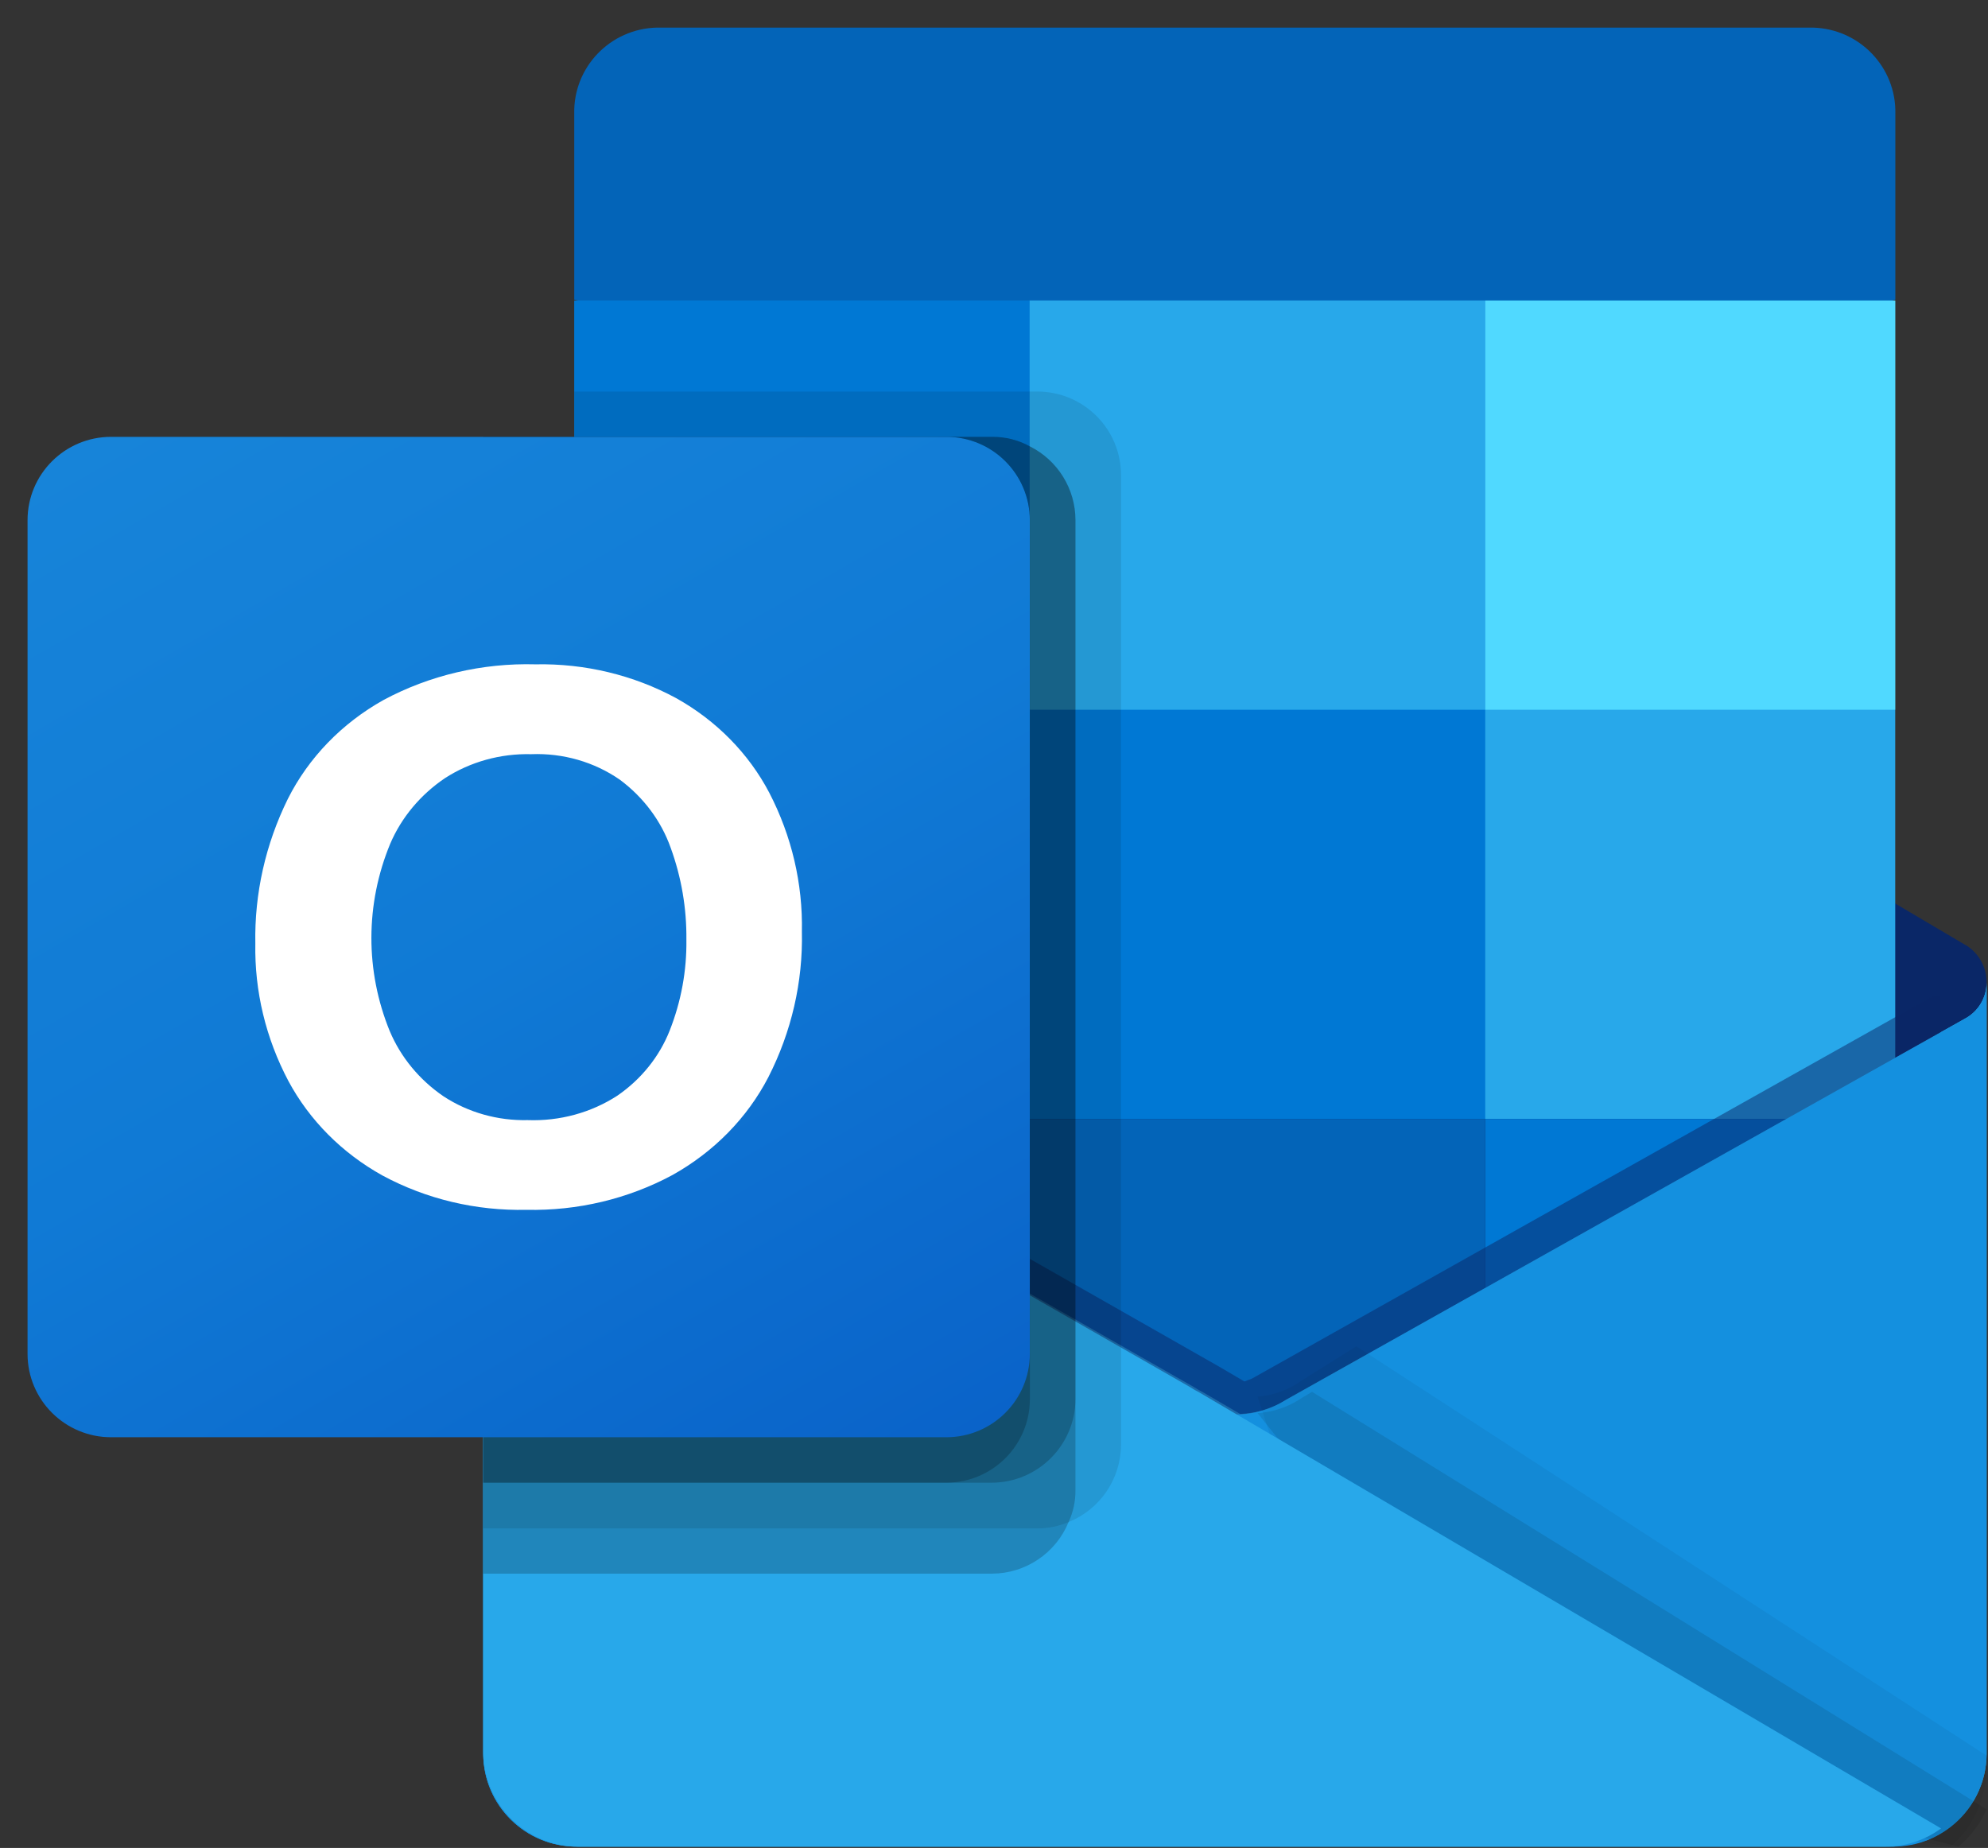 <svg width="71" height="66" viewBox="0 0 71 66" fill="none" xmlns="http://www.w3.org/2000/svg">
<rect x="0" y="0" width="71" height="66" fill="#333333" stroke="none"/>
<path d="M70.95 35.092C70.954 34.546 70.671 34.037 70.204 33.752H70.196L70.167 33.735L45.918 19.408C45.813 19.338 45.705 19.273 45.592 19.215C44.656 18.733 43.544 18.733 42.608 19.215C42.495 19.273 42.387 19.338 42.282 19.408L18.033 33.735L18.004 33.752C17.263 34.212 17.035 35.184 17.496 35.924C17.632 36.142 17.819 36.324 18.041 36.453L42.29 50.78C42.395 50.85 42.504 50.914 42.616 50.973C43.552 51.455 44.664 51.455 45.6 50.973C45.712 50.914 45.821 50.85 45.926 50.78L70.175 36.453C70.659 36.171 70.955 35.651 70.95 35.092Z" fill="#0A2767"/>
<path d="M20.87 25.452H36.778V39.964H20.87V25.452ZM67.691 10.701V4.063C67.729 2.403 66.409 1.026 64.741 0.986H23.458C21.791 1.026 20.47 2.403 20.509 4.063V10.701L44.913 17.177L67.691 10.701Z" fill="#0364B8"/>
<path d="M20.508 10.732H36.778V25.349H20.508V10.732Z" fill="#0078D4"/>
<path d="M53.044 10.732H36.773V25.349L53.044 39.966H67.687V25.349L53.044 10.732Z" fill="#28A8EA"/>
<path d="M36.773 25.349H53.044V39.965H36.773V25.349Z" fill="#0078D4"/>
<path d="M36.773 39.964H53.044V54.581H36.773V39.964Z" fill="#0364B8"/>
<path d="M20.508 39.964H36.778V52.956H20.508V39.964Z" fill="#14447D"/>
<path d="M53.047 39.964H67.69V54.581H53.047V39.964Z" fill="#0078D4"/>
<path d="M70.205 36.366L70.174 36.383L45.931 49.992C45.825 50.057 45.718 50.119 45.606 50.174C45.194 50.37 44.747 50.48 44.291 50.499L42.967 49.726C42.855 49.67 42.746 49.608 42.641 49.539L18.073 35.543H18.062L17.258 35.095V62.645C17.27 64.484 18.773 65.964 20.614 65.952H67.645C67.673 65.952 67.697 65.939 67.727 65.939C68.116 65.914 68.499 65.834 68.866 65.702C69.024 65.635 69.177 65.556 69.323 65.465C69.432 65.403 69.619 65.268 69.619 65.268C70.452 64.653 70.946 63.68 70.95 62.645V35.095C70.949 35.622 70.665 36.108 70.205 36.366Z" fill="url(#paint0_linear_29381_218509)"/>
<path opacity="0.5" d="M69.317 35.584V37.263L44.121 54.582L18.035 36.149C18.035 36.14 18.027 36.133 18.018 36.133L15.625 34.696V33.485L16.611 33.469L18.698 34.663L18.746 34.68L18.924 34.793C18.924 34.793 43.441 48.758 43.506 48.79L44.444 49.339C44.525 49.307 44.606 49.275 44.703 49.242C44.751 49.21 69.042 35.568 69.042 35.568L69.317 35.584Z" fill="#0A2767"/>
<path d="M70.205 36.366L70.174 36.384L45.931 49.994C45.825 50.059 45.718 50.12 45.605 50.176C44.664 50.635 43.563 50.635 42.621 50.176C42.51 50.121 42.401 50.06 42.296 49.994L18.053 36.384L18.024 36.366C17.556 36.113 17.263 35.626 17.258 35.095V62.645C17.27 64.483 18.771 65.963 20.613 65.952C20.613 65.952 20.613 65.952 20.613 65.952H67.595C69.436 65.964 70.938 64.483 70.95 62.645C70.95 62.645 70.95 62.645 70.95 62.645V35.095C70.949 35.622 70.665 36.108 70.205 36.366Z" fill="#1490DF"/>
<path opacity="0.1" d="M46.859 49.71L46.5 49.923C46.396 49.993 46.289 50.057 46.178 50.115C45.783 50.321 45.353 50.441 44.914 50.47L54.032 61.891L69.938 65.951C70.374 65.602 70.721 65.143 70.947 64.617L46.859 49.71Z" fill="black"/>
<path opacity="0.05" d="M48.443 48.084L46.482 49.31C46.379 49.383 46.273 49.45 46.164 49.51C45.773 49.723 45.349 49.848 44.914 49.878L49.138 62.833L69.662 65.949C70.47 65.273 70.946 64.215 70.947 63.09V62.702L48.443 48.084Z" fill="black"/>
<path d="M20.64 65.952H67.324C68.042 65.956 68.743 65.728 69.323 65.302L42.829 49.729C42.718 49.673 42.61 49.611 42.505 49.542L18.067 35.546H18.056L17.258 35.095V62.551C17.256 64.428 18.77 65.95 20.64 65.952V65.952Z" fill="#28A8EA"/>
<path opacity="0.1" d="M40.036 16.961V51.598C40.033 52.812 39.294 53.904 38.165 54.359C37.816 54.509 37.439 54.586 37.059 54.586H17.258V15.608H20.512V13.984H37.059C38.703 13.991 40.033 15.32 40.036 16.961Z" fill="black"/>
<path opacity="0.2" d="M38.409 18.579V53.22C38.413 53.612 38.33 54.001 38.165 54.357C37.713 55.468 36.633 56.198 35.432 56.203H17.258V15.602H35.432C35.904 15.597 36.369 15.714 36.782 15.943C37.779 16.444 38.409 17.464 38.409 18.579Z" fill="black"/>
<path opacity="0.2" d="M38.409 18.579V49.972C38.401 51.612 37.075 52.941 35.432 52.955H17.258V15.602H35.432C35.904 15.597 36.369 15.714 36.782 15.943C37.779 16.444 38.409 17.464 38.409 18.579Z" fill="black"/>
<path opacity="0.2" d="M36.782 18.578V49.972C36.78 51.614 35.45 52.947 33.805 52.955H17.258V15.602H33.805C35.45 15.602 36.783 16.934 36.782 18.577C36.782 18.577 36.782 18.578 36.782 18.578Z" fill="black"/>
<path d="M3.967 15.602H33.797C35.444 15.602 36.779 16.934 36.779 18.578V48.354C36.779 49.998 35.444 51.331 33.797 51.331H3.967C2.32 51.331 0.984 49.998 0.984 48.354V18.578C0.984 16.934 2.32 15.602 3.967 15.602Z" fill="url(#paint1_linear_29381_218509)"/>
<path d="M10.279 28.535C11.017 27.064 12.207 25.834 13.696 25.001C15.346 24.116 17.225 23.675 19.125 23.727C20.887 23.691 22.625 24.109 24.15 24.935C25.584 25.736 26.738 26.909 27.474 28.312C28.275 29.858 28.674 31.56 28.639 33.278C28.678 35.074 28.267 36.853 27.44 38.474C26.687 39.927 25.495 41.142 24.013 41.968C22.429 42.82 20.627 43.249 18.801 43.209C17.002 43.249 15.225 42.827 13.665 41.986C12.219 41.185 11.05 40.01 10.297 38.603C9.492 37.08 9.088 35.397 9.119 33.697C9.086 31.916 9.482 30.152 10.279 28.535ZM13.922 36.832C14.315 37.762 14.981 38.569 15.844 39.158C16.723 39.733 17.775 40.03 18.846 40.005C19.988 40.047 21.113 39.74 22.051 39.13C22.903 38.543 23.552 37.734 23.918 36.805C24.327 35.767 24.529 34.667 24.514 33.561C24.526 32.444 24.337 31.333 23.952 30.276C23.613 29.321 22.985 28.479 22.144 27.852C21.229 27.214 20.107 26.89 18.967 26.936C17.872 26.909 16.797 27.208 15.894 27.79C15.017 28.382 14.338 29.195 13.936 30.135C13.045 32.29 13.04 34.678 13.923 36.836L13.922 36.832Z" fill="white"/>
<path d="M53.047 10.732H67.69V25.349H53.047V10.732Z" fill="#50D9FF"/>
<defs>
<linearGradient id="paint0_linear_29381_218509" x1="44.104" y1="35.095" x2="44.104" y2="65.952" gradientUnits="userSpaceOnUse">
<stop stop-color="#35B8F1"/>
<stop offset="1" stop-color="#28A8EA"/>
</linearGradient>
<linearGradient id="paint1_linear_29381_218509" x1="7.203" y1="13.275" x2="30.497" y2="53.694" gradientUnits="userSpaceOnUse">
<stop stop-color="#1784D9"/>
<stop offset="0.5" stop-color="#107AD5"/>
<stop offset="1" stop-color="#0A63C9"/>
</linearGradient>
</defs>
</svg>
